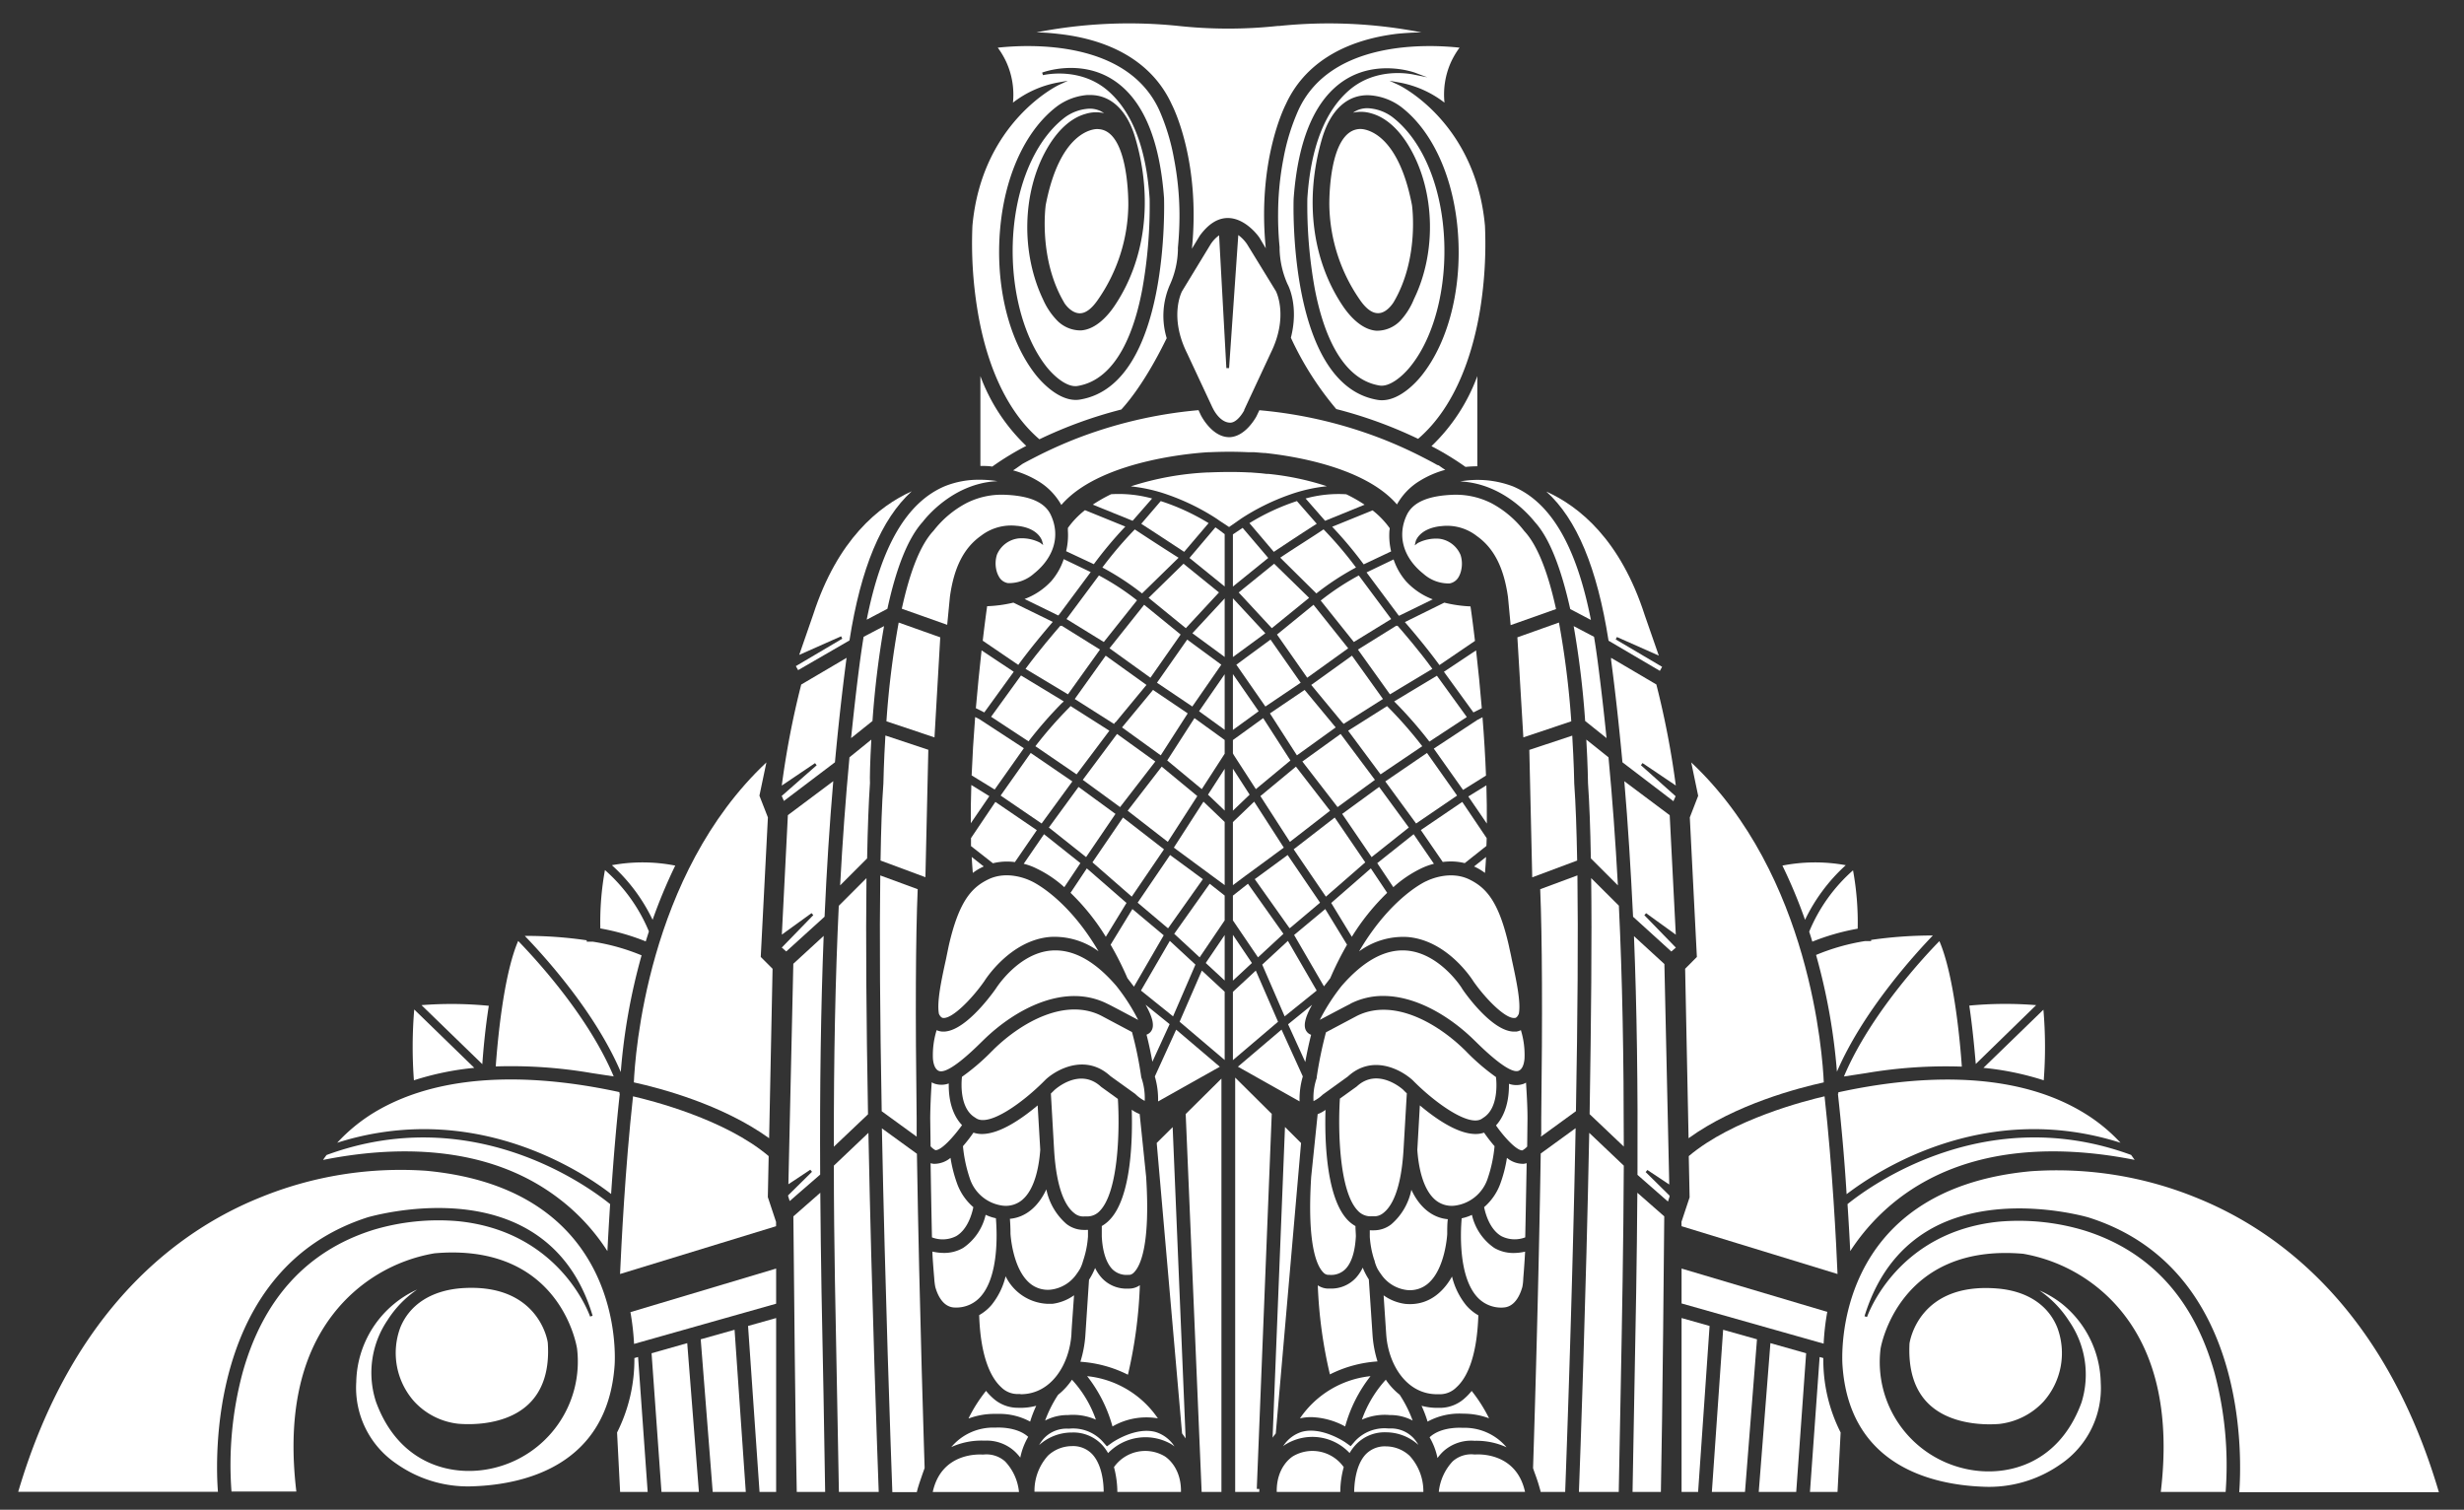 <svg id="Capa_1" data-name="Capa 1" xmlns="http://www.w3.org/2000/svg" viewBox="0 0 379.98 232.81"><rect x="0" y="0" width="379.98" height="232.81" fill="#333333" stroke="none"/><defs><style>.cls-1{fill:#fff;}</style></defs><polygon class="cls-1" points="212.03 120.26 206.74 113.18 200.84 117.43 206.27 124.46 212.03 120.26"/><path class="cls-1" d="M205.14,150.85a49.86,49.86,0,0,1,2.59-5.17l-3.36-5.5-4.8,4,4.6,7.92C204.49,151.71,204.8,151.29,205.14,150.85Z"/><polygon class="cls-1" points="196.93 97.85 201.59 104.51 207.91 99.97 202.56 93.26 196.93 97.85"/><polygon class="cls-1" points="195.84 110.01 200 116.48 205.98 112.17 201.19 106.39 195.84 110.01"/><path class="cls-1" d="M201.34,76.87l2.91,3.33.1.11h0l6.09-2.48a23.21,23.21,0,0,0-2.83-1.61A19.06,19.06,0,0,0,201.34,76.87Z"/><path class="cls-1" d="M214.31,81.55s0-.07,0-.1a13.39,13.39,0,0,0-2.64-2.75l-6.23,2.53a62,62,0,0,1,4.86,5.8l4.23-2a10.44,10.44,0,0,1-.26-3.21C214.29,81.74,214.3,81.65,214.31,81.55Z"/><path class="cls-1" d="M232.7,145.89c-1.55-6.85-3.49-9-6.12-10.28-3-1.45-6.21.07-6.57.25-.07,0-5.49,2.43-10.42,10.85a11.46,11.46,0,0,1,7.44-2.22c6.29.5,10.15,6.78,10.19,6.84,1.94,2.77,4.84,5.65,6.24,5.65h.11c.1,0,.36,0,.65-.64.35-1.75-.38-5.17-1.1-8.47C233,147.2,232.83,146.54,232.7,145.89Z"/><path class="cls-1" d="M166.56,195.65a5.89,5.89,0,0,0,.44-1.13l.12-.38a14.54,14.54,0,0,0,.66-3.48c0-.34,0-.67,0-1h-.26a2.3,2.3,0,0,1-.45,0,4.34,4.34,0,0,1-2.61-.92,9.57,9.57,0,0,1-3.1-5.33c-1.27,2.72-3.24,4.32-5.62,4.54q.09,1.13.09,2.28c0,.05.28,5.25,2.87,7.56a4.29,4.29,0,0,0,3.44,1.07,5.65,5.65,0,0,0,3.92-2.45A8.21,8.21,0,0,0,166.56,195.65Z"/><path class="cls-1" d="M169.81,167.6c-3.29-3.07-7.07.37-7.22.51l-.53.52.49,8.57c.37,6.45,1.89,8.92,3.1,9.86h0a2.12,2.12,0,0,0,1.58.52l.09,0h.31a2.62,2.62,0,0,0,2-.88c2.87-3,3.06-12.52,2.76-17.24Z"/><path class="cls-1" d="M217,79.3c-1.59,3.23-.65,6.67,2.53,9.2a5.83,5.83,0,0,0,4,1.47,2,2,0,0,0,1.36-.91,3.6,3.6,0,0,0,.45-1.16,4.46,4.46,0,0,0-.1-2.31A4.13,4.13,0,0,0,222,83.08a6.15,6.15,0,0,0-3.36.66l-.47.36.14-.58c0-.08.55-2,3.83-2.38h.07a7.46,7.46,0,0,1,5.55,1.53c2.63,1.87,4.15,4.86,4.79,9.39l.41,4.34,7-2.48c-1.28-5.85-2.92-9.89-4.87-12h0l-.06-.07A15.65,15.65,0,0,0,230,77.6a12.14,12.14,0,0,0-5.41-1.31h-.31C220.33,76.41,218,77.39,217,79.3Z"/><path class="cls-1" d="M221.61,215h.51a3.58,3.58,0,0,0,2.48-1.07c1.42-1.27,3.15-4.24,3.38-11.1a7.06,7.06,0,0,1-1.89-1.56,11.22,11.22,0,0,1-2.17-4.42c-1.06,1.89-3.29,4.59-7.2,4.22a7.36,7.36,0,0,1-3.35-1.32l.4,6C214.08,210.38,216.87,215,221.61,215Z"/><path class="cls-1" d="M233.85,159.08l-.36,0c-3.24,0-7.25-5.47-8-6.6,0-.07-3.44-5.5-8.59-5.9-3.28-.25-6.63,1.57-10,5.45a30.7,30.7,0,0,0-3.37,5.24c2.81-1.48,4.06-2.15,4.62-2.42l.15-.1a11.07,11.07,0,0,1,5-1.17c5.08,0,10.25,3.13,13.94,6.72l.36.35c1.27,1.25,5.14,5,6.57,4.48.52-.2.84-.85.93-1.88a13,13,0,0,0-.56-4.39A3,3,0,0,1,233.85,159.08Z"/><path class="cls-1" d="M202.19,159.57a1.4,1.4,0,0,1-.71-.54c-.54-.76-.26-2.1.86-4.08l-3.7,3,2.65,5.82C201.49,162.64,201.79,161.16,202.19,159.57Z"/><path class="cls-1" d="M229.26,129.44v-.2l-3.76-5.58L219.11,128l3.38,4.92a10.6,10.6,0,0,1,1.24-.08,9,9,0,0,1,2.15.26l3.34-2.65C229.24,130.13,229.25,129.79,229.26,129.44Z"/><path class="cls-1" d="M215.34,96.54l0-.06-5.93,3.69,4.94,6.9,6.54-3.93c-2-2.76-4.5-5.66-5.38-6.66Z"/><path class="cls-1" d="M219.13,133.93a10.31,10.31,0,0,1,2-.73L218,128.64l-5.61,4.46,2.48,3.71A18.18,18.18,0,0,1,219.13,133.93Z"/><polygon class="cls-1" points="224.7 122.68 220.06 116.11 213.63 120.5 218.38 126.99 224.7 122.68"/><path class="cls-1" d="M214.91,86.27l-4.17,2,4.88,6.55,0,0,.13.14,5.2-2.54a10.76,10.76,0,0,1-4.12-2.78A10,10,0,0,1,214.91,86.27Z"/><path class="cls-1" d="M219.33,115.07a64.48,64.48,0,0,0-5.1-5.85l-.33-.33-6,3.79,5,6.73Z"/><path class="cls-1" d="M215,108.16l.34.35a65.75,65.75,0,0,1,5.09,5.85l5.77-3.79-4.61-6.37Z"/><path class="cls-1" d="M222.67,103.59l4.55,6.27,1.29-.65c-.25-3-.54-6-.88-8.92Z"/><path class="cls-1" d="M229,134.61c.07-.76.12-1.57.17-2.46l-1.85,1.46.18.09A8.57,8.57,0,0,1,229,134.61Z"/><path class="cls-1" d="M205.29,139.24l3.18,5.22a34.86,34.86,0,0,1,5.45-6.78l-2.52-3.77Z"/><path class="cls-1" d="M222.73,92.93l-6.08,3c1.09,1.26,3.42,4,5.33,6.63l5.48-3.73c-.31-2.62-.57-4.5-.69-5.32A20.21,20.21,0,0,1,222.73,92.93Z"/><polygon class="cls-1" points="207 111.39 207.2 111.63 213.27 107.79 208.49 101.11 202.21 105.62 206.99 111.4 207 111.39"/><path class="cls-1" d="M144.8,156.36c.28.57.54.6.64.62h.11c1.4,0,4.29-2.89,6.24-5.67,0,0,3.89-6.33,10.18-6.83a11.46,11.46,0,0,1,7.44,2.22c-4.93-8.42-10.34-10.82-10.4-10.84-.38-.19-3.58-1.71-6.59-.26-2.63,1.27-4.56,3.44-6.12,10.28-.13.64-.27,1.3-.41,2C145.17,151.15,144.44,154.56,144.8,156.36Z"/><polygon class="cls-1" points="206.98 125.51 211.52 132.17 217.26 127.61 212.68 121.35 206.98 125.51"/><polygon class="cls-1" points="166.32 121.35 161.75 127.61 167.49 132.17 172.02 125.51 166.32 121.35"/><path class="cls-1" d="M152.57,122.77l-2.78-1.72c-.07,2-.09,4-.08,5.9Z"/><path class="cls-1" d="M151.37,100.29c-.33,3-.63,6-.88,8.92l1.3.65,4.54-6.27Z"/><path class="cls-1" d="M151.05,110.91l-.67-.34c-.25,3.17-.43,6.21-.54,9l3.55,2.18,4.5-6.37Z"/><path class="cls-1" d="M162.14,89.59A10.69,10.69,0,0,1,158,92.37l5.2,2.54.13-.14,0,0,4.87-6.55-4.16-2A9.89,9.89,0,0,1,162.14,89.59Z"/><path class="cls-1" d="M167.6,133.91l-2.51,3.77a34.46,34.46,0,0,1,5.44,6.78l3.19-5.22Z"/><path class="cls-1" d="M174.63,140.18l-3.36,5.5a48.9,48.9,0,0,1,2.6,5.17l1,1.3,4.59-7.92Z"/><polygon class="cls-1" points="170.51 101.11 165.74 107.79 171.8 111.64 171.98 111.37 172.02 111.4 176.8 105.62 170.51 101.11"/><polygon class="cls-1" points="168.47 132.98 174.53 138.27 179.5 130.97 173.18 126.07 168.47 132.98"/><path class="cls-1" d="M168.68,87a62,62,0,0,1,4.86-5.8l-6.22-2.53a13.09,13.09,0,0,0-2.64,2.75s0,.07,0,.1l0,.29a10.54,10.54,0,0,1-.27,3.19Z"/><path class="cls-1" d="M169.47,88.74l-5,6.72L170.22,99l5.12-6.43A38.87,38.87,0,0,0,169.47,88.74Z"/><path class="cls-1" d="M176,166.15a57.28,57.28,0,0,0-1.43-7l-4.78-2.54c-5.45-2.72-12.12.9-16.53,5.19l-.35.35a33.44,33.44,0,0,1-4.56,3.9c-.08.66-.45,4.81,2,6.27l.12.08c2,1.47,7.32-2.43,10.58-5.72h0l.15-.15h0l.11-.11h0c1.9-1.7,6.24-3.87,9.94-.47l3.83,2.75a5.71,5.71,0,0,0,1.45,1.06,9.66,9.66,0,0,0-.5-3.54Z"/><path class="cls-1" d="M176.75,181.48l-1-9.69a5.24,5.24,0,0,1-1.22-.66c.13,4.26,0,13.5-3.43,17a5.25,5.25,0,0,1-1.19.93c0,.55,0,1.09,0,1.59.07,1.57.41,3.73,1.56,5a3.1,3.1,0,0,0,2.52.94h.14l.1,0a1.17,1.17,0,0,0,.62-.35C175.84,195.28,177.42,192.09,176.75,181.48Z"/><path class="cls-1" d="M151.52,133.7l.18-.09-1.85-1.46c.05.89.11,1.7.17,2.46A8.34,8.34,0,0,1,151.52,133.7Z"/><path class="cls-1" d="M165.1,108.88l-.3.32a63.35,63.35,0,0,0-5.13,5.87l6.35,4.34,5.06-6.73Z"/><path class="cls-1" d="M157.39,215c4.74,0,7.53-4.6,7.84-9.26v-.05c0-.44.31-4.57.4-5.95a7.29,7.29,0,0,1-3.36,1.32q-.35,0-.69,0a7.55,7.55,0,0,1-6.5-4.25,11.22,11.22,0,0,1-2.17,4.42A7,7,0,0,1,151,202.8c.22,6.86,2,9.83,3.38,11.1a3.59,3.59,0,0,0,2.48,1.07l0,.21h0l0-.21h.5Z"/><path class="cls-1" d="M149.57,181.76h0a6.15,6.15,0,0,0,5.08,4.16,3.91,3.91,0,0,0,3-.9c2.07-1.75,2.62-5.59,2.77-7.72l-.4-6.84c-2.46,2.07-5.84,4.41-8.6,4.41a4.07,4.07,0,0,1-1.3-.21,24,24,0,0,1-1.62,2.09A22,22,0,0,0,149.57,181.76Z"/><path class="cls-1" d="M163.71,96.48l-.05.06-.13-.06c-.87,1-3.36,3.9-5.38,6.66l6.54,3.93,4.94-6.9Z"/><polygon class="cls-1" points="154.31 122.68 160.63 126.99 165.37 120.5 158.95 116.11 154.31 122.68"/><path class="cls-1" d="M156.28,92.93a20.41,20.41,0,0,1-4.05.55c-.12.84-.38,2.75-.68,5.32l5.48,3.73c1.91-2.62,4.24-5.37,5.32-6.63Z"/><path class="cls-1" d="M164.05,108.16l-6.6-4-4.61,6.37,5.77,3.79a64.15,64.15,0,0,1,5.1-5.85Z"/><polygon class="cls-1" points="166.98 120.26 172.73 124.46 178.16 117.43 172.26 113.18 166.98 120.26"/><path class="cls-1" d="M153.12,133.12a9.11,9.11,0,0,1,3.39-.18l3.38-4.92-6.39-4.36-3.76,5.58c0,.41,0,.82,0,1.23Z"/><path class="cls-1" d="M157.87,133.2a9.49,9.49,0,0,1,2,.74,17.81,17.81,0,0,1,4.26,2.87l2.48-3.71L161,128.64Z"/><path class="cls-1" d="M128.76,117.55c.52-5.64,1.1-10.81,1.75-15.79l.05-.32-7,4.12a133.78,133.78,0,0,0-3,15.58l5.13-3.46.25.33-5.39,4.73.34.77Z"/><path class="cls-1" d="M126.5,183.93l-4.15,3.64v.2c.09,9.42.3,32.3.52,42.3h4.38L127,215.16C126.76,204.12,126.58,194.13,126.5,183.93Z"/><path class="cls-1" d="M181.74,4h0a74.22,74.22,0,0,0-21.94,1c1.26,0,2.49.12,3.69.26,8.49,1,14.45,4.77,17.23,10.88.22.43,4.43,8.79,3.09,22.21l1.21-2,0,0c1.32-1.81,2.77-2.73,4.32-2.73h0c2.7,0,4.7,2.77,4.78,2.89l.08.1,0,0,1,1.68c-1.34-13.48,2.91-21.85,3.09-22.21,2.79-6.1,8.75-9.87,17.24-10.88C216.74,5.09,218,5,219.23,5A74.5,74.5,0,0,0,197.3,4l-.23,0h0A71.81,71.81,0,0,1,181.74,4Z"/><path class="cls-1" d="M126.48,181.13c-.07-13.77.11-25.82.54-36.81l-4.68,4.3-.76,34,3.38-2.24.26.32-3.68,3.63v.13l.24.75Z"/><path class="cls-1" d="M127.16,141.36c.32-7.23.77-14.25,1.34-20.9l-7,5.24-.93,18.42,4.58-3.31.27.31-4.86,5,.69.6Z"/><path class="cls-1" d="M238.46,75.8c4.7,4.24,7.84,11.77,9.6,23l7.91,4.65.35-.62-7.16-4.23.19-.37,6.46,2.87-2.17-6.23C249.9,83.24,243.55,78.09,238.46,75.8Z"/><path class="cls-1" d="M131,98.76c1.75-11.19,4.9-18.72,9.6-23-5.09,2.29-11.44,7.44-15.19,19l-2.16,6.23,6.46-2.87.18.37-7.16,4.23.35.62Z"/><polygon class="cls-1" points="193.66 149.67 190.13 152.95 190.13 163.48 197.09 157.56 193.66 149.67"/><path class="cls-1" d="M187.43,81.32l-4,4.72,5.43,4.4V82.37C188.41,82,187.88,81.64,187.43,81.32Z"/><path class="cls-1" d="M237.64,175v.27l5.39-3.92c.27-14.79.35-27,.23-36.36l-5.74,2.13c.31,7.5.36,19.4.16,35.37,0,.77,0,1.54,0,2.3V175Z"/><path class="cls-1" d="M248.45,101.44l0,.32c.66,5,1.23,10.15,1.75,15.79l7.86,6,.34-.77L253.05,118l.25-.33,5.13,3.46a133.35,133.35,0,0,0-3-15.58Z"/><path class="cls-1" d="M197.63,158.77l-6.73,5.72,9.51,5.35a12.42,12.42,0,0,1,.5-3.85Z"/><path class="cls-1" d="M142.59,226.38v0c0-.2-.8-24.06-1.19-48.46L136,174c.49,24.78,1.35,48.94,1.61,56.1h3.77c.16-.74.6-2,.93-2.94C142.43,226.85,142.53,226.59,142.59,226.38Z"/><path class="cls-1" d="M229.16,119.6c-.11-2.88-.29-5.92-.54-9l-.83.44-6.68,4.4,4.51,6.37Z"/><path class="cls-1" d="M237.6,177.88c-.37,23.77-1.15,47.45-1.18,48.45v.07c.06.2.15.46.25.74a27.54,27.54,0,0,1,.93,2.93h3.77c.27-7.18,1.13-31.4,1.61-56.1Z"/><path class="cls-1" d="M257.46,184.37l-3.68-3.63.27-.32,3.37,2.24-.75-34-4.69-4.3c.44,11,.61,23,.54,36.81l4.7,4.12.24-.75Z"/><path class="cls-1" d="M199.45,224.53c-.13.07-2.63,1.56-2.56,5.54h9.8a14.76,14.76,0,0,1,.53-3.83A5.91,5.91,0,0,0,199.45,224.53Z"/><polygon class="cls-1" points="185.94 148.5 188.86 151.2 188.86 144.19 185.94 148.5"/><path class="cls-1" d="M252.5,183.93c-.07,10.2-.25,20.19-.47,31.23l-.27,14.91h4.37c.25-11.64.51-40.61.52-42.5Z"/><path class="cls-1" d="M250.41,179.75l-5.33-5.06c-.5,25.47-1.39,50.12-1.59,55.38h6.14l.29-15.11C250.14,203.46,250.36,191.57,250.41,179.75Z"/><path class="cls-1" d="M179.55,224.53a5.9,5.9,0,0,0-7.76,1.71,15.34,15.34,0,0,1,.52,3.83h9.81C182.19,226.12,179.7,224.61,179.55,224.53Z"/><polygon class="cls-1" points="188.73 152.81 185.34 149.67 181.91 157.56 188.86 163.46 188.86 152.93 188.73 152.81"/><polygon class="cls-1" points="196.12 171.77 190.48 166.17 190.48 230.07 194.19 230.07 194.21 229.61 193.81 229.6 193.82 229.39 196.12 171.77"/><polygon class="cls-1" points="188.86 92.28 183.88 97.65 188.86 101.31 188.86 92.28"/><polygon class="cls-1" points="188.86 126.75 185.59 123.62 181.02 130.71 188.86 136.49 188.86 126.75"/><polygon class="cls-1" points="180 117.27 185.33 121.69 188.86 116.23 188.86 114.11 184.2 110.74 180 117.27"/><polygon class="cls-1" points="205.11 125.02 199.85 118.22 194.37 122.76 198.92 129.82 205.11 125.02"/><path class="cls-1" d="M230.7,166.09a33.28,33.28,0,0,1-4.55-3.9l-.35-.35c-4.42-4.29-11.08-7.91-16.55-5.18l-4.77,2.53a63.26,63.26,0,0,0-1.43,6.94l0,.12a9.32,9.32,0,0,0-.49,3.55,5.64,5.64,0,0,0,1.42-1l3.87-2.79c3.68-3.38,8-1.21,9.92.49h0l.1.09,0,0,.15.15h0c3.26,3.29,8.62,7.19,10.57,5.73l.13-.09C231.16,170.9,230.78,166.75,230.7,166.09Z"/><path class="cls-1" d="M212,194.53a5.87,5.87,0,0,0,.43,1.13,8.09,8.09,0,0,0,.53.81,5.61,5.61,0,0,0,3.92,2.45,4.28,4.28,0,0,0,3.43-1.07c2.59-2.31,2.87-7.51,2.87-7.56,0-.8,0-1.55.09-2.28-2.38-.22-4.35-1.82-5.62-4.54a9.46,9.46,0,0,1-3.1,5.33,4.34,4.34,0,0,1-2.6.92,2.55,2.55,0,0,1-.49,0h-.22c0,.31,0,.64,0,1a14.58,14.58,0,0,0,.65,3.46C211.92,194.27,212,194.4,212,194.53Z"/><path class="cls-1" d="M204.78,196.59l.11,0H205a3.09,3.09,0,0,0,2.53-.94c1.15-1.23,1.48-3.39,1.56-5,0-.48-.06-1-.06-1.58a5.2,5.2,0,0,1-1.19-.92c-3.41-3.53-3.56-12.77-3.43-17a5.17,5.17,0,0,1-1.21.66l-1,9.69c-.66,10.61.91,13.8,1.91,14.76A1.1,1.1,0,0,0,204.78,196.59Z"/><path class="cls-1" d="M209.38,186.68a2.66,2.66,0,0,0,2.13.88h.13l.14,0a2.2,2.2,0,0,0,1.57-.53c1.21-.94,2.73-3.41,3.1-9.86l.5-8.57c-.25-.23-.43-.41-.53-.52s-3.94-3.57-7.2-.53l-2.59,1.86C206.32,174.16,206.51,183.71,209.38,186.68Z"/><path class="cls-1" d="M192.68,80.67l3.76,4.43c1.75-1.16,4.51-3,6.62-4.33L200,77.27A34.09,34.09,0,0,0,192.68,80.67Z"/><path class="cls-1" d="M135.75,135c-.13,9.28-.05,21.51.22,36.36l5.39,3.92V175h0v-.21c0-.76,0-1.53,0-2.3-.21-16-.16-27.87.16-35.37Z"/><path class="cls-1" d="M229.29,127c0-1.88,0-3.86-.07-5.9l-2.79,1.72Z"/><path class="cls-1" d="M214.54,95.46l-5-6.72a39.9,39.9,0,0,0-5.87,3.87L208.78,99Z"/><polygon class="cls-1" points="210.54 132.98 205.83 126.07 199.5 130.97 204.47 138.27 210.54 132.98"/><path class="cls-1" d="M203,91.51a41.61,41.61,0,0,1,6.11-4,59.39,59.39,0,0,0-5-5.88l0,0,0,0c-1.45,1-4.67,3-6.68,4.37Z"/><path class="cls-1" d="M230.48,176.75a24,24,0,0,1-1.62-2.09,4,4,0,0,1-1.3.21c-2.76,0-6.14-2.34-8.6-4.41l-.39,6.86c.14,2.11.69,5.94,2.76,7.7a3.91,3.91,0,0,0,3,.9,6.15,6.15,0,0,0,5.08-4.16A21.46,21.46,0,0,0,230.48,176.75Z"/><path class="cls-1" d="M204.82,198.71a2.92,2.92,0,0,1-1.6-.51,70.74,70.74,0,0,0,1.87,13.74,19.13,19.13,0,0,1,7.34-2,17.58,17.58,0,0,1-.77-4.12l-.57-8.52a10.77,10.77,0,0,1-.94-1.82,6.52,6.52,0,0,1-1.05,1.57A5.18,5.18,0,0,1,205,198.7Z"/><polygon class="cls-1" points="197.98 130.71 193.41 123.62 190.13 126.77 190.13 136.5 192.01 135.09 192.01 135.09 197.98 130.71"/><path class="cls-1" d="M243.22,132.7c-.09-4.82-.23-8.81-.45-11.85v0c0-.33-.06-3.28-.31-7.41l-6.62,2.2.45,19.65Z"/><path class="cls-1" d="M226,72c.6-.06,1.22-.09,1.82-.1V58a28.53,28.53,0,0,1-7.07,10.8A44.63,44.63,0,0,1,226,72Z"/><path class="cls-1" d="M245.33,132.37l4.17,4.16c-.37-6.8-.85-13.44-1.45-19.75l-3.42-2.73c.23,4,.26,6.69.26,6.72C245.1,123.73,245.25,127.64,245.33,132.37Z"/><polygon class="cls-1" points="177.81 106.39 173.03 112.17 179 116.48 183.16 110.01 177.81 106.39"/><polygon class="cls-1" points="195.13 97.65 190.13 92.26 190.13 101.32 195.13 97.65"/><polygon class="cls-1" points="200.58 105.28 195.93 98.63 190.66 102.5 195.14 108.95 200.58 105.28"/><path class="cls-1" d="M179,77.27,176,80.77l.27.18c1.55,1,4.49,2.93,6.34,4.15l3.77-4.43A34.09,34.09,0,0,0,179,77.27Z"/><path class="cls-1" d="M131.25,113.82l3.3-2.64a140.62,140.62,0,0,1,1.78-14.63l-3.15,1.65c-.19,1.17-.38,2.43-.57,3.84C132.12,105.76,131.68,109.63,131.25,113.82Z"/><polygon class="cls-1" points="180.4 145.09 175.95 152.75 180.9 156.73 184.35 148.75 180.4 145.09"/><path class="cls-1" d="M175.78,198.19a2.87,2.87,0,0,1-1.6.52H174a5.18,5.18,0,0,1-4.06-1.61,6.26,6.26,0,0,1-1.06-1.57,10.77,10.77,0,0,1-.94,1.82l-.56,8.52a17.58,17.58,0,0,1-.77,4.12,19.13,19.13,0,0,1,7.33,2A70.94,70.94,0,0,0,175.78,198.19Z"/><path class="cls-1" d="M305.87,164.67a44.13,44.13,0,0,1,9.3,1.92,67.22,67.22,0,0,0-.05-10.89Z"/><path class="cls-1" d="M327.55,202.71c5.14,6.63,7.05,15.83,5.67,27.36h10a55.21,55.21,0,0,0-1.7-18.32c-3.17-11.41-9.93-18.82-20.08-22a35,35,0,0,0-13.19-1.36c-15.59,1.59-20.14,14.17-20.33,14.7l-.39-.12c2-6.48,5.68-11.14,11-13.87,10.33-5.24,23.43-1.4,23.55-1.36,25,7.9,23.58,37.94,23.24,42.37h30.79c-8.37-28.39-24.86-40.33-37.24-45.35a57,57,0,0,0-25.67-4.15c-30.75,2.84-29.15,28.87-29.06,30,1.09,15.54,14,18.36,21.66,18.65a19.18,19.18,0,0,0,12-3.49,14.16,14.16,0,0,0,6.16-12.56,16,16,0,0,0-5.91-12.1,15.48,15.48,0,0,0-3.54-2.11,16.34,16.34,0,0,1,4.57,4.72A14.48,14.48,0,0,1,321,216.26c-3.57,9.79-11.91,11.63-18,10.22a16.86,16.86,0,0,1-13-18.44c0-.17,2.71-16.37,22-14.7A25.14,25.14,0,0,1,327.55,202.71Z"/><path class="cls-1" d="M307.93,198.69c-11.91-.93-13.39,8-13.46,8.48-.21,4.14.81,7.31,3.06,9.42,3.93,3.68,10.43,3,10.7,3a11,11,0,0,0,6.91-3.46,11.26,11.26,0,0,0,2.13-11.39C315.85,201.19,312.53,199.05,307.93,198.69Z"/><path class="cls-1" d="M303.69,155.07c.54,3.66.83,7.06,1,9L314,155A59.11,59.11,0,0,0,303.69,155.07Z"/><path class="cls-1" d="M175,81.64l0,0,0,0a60.32,60.32,0,0,0-5,5.87,41.58,41.58,0,0,1,6.12,4l5.63-5.5C179.56,84.63,176.3,82.51,175,81.64Z"/><polygon class="cls-1" points="184.91 109.68 188.86 112.54 188.86 103.97 184.91 109.68"/><path class="cls-1" d="M274.87,133.48a78.56,78.56,0,0,1,3.49,8.36,27.29,27.29,0,0,1,6.28-8.42A26.08,26.08,0,0,0,274.87,133.48Z"/><path class="cls-1" d="M279,143.67c.17.52.33,1,.48,1.54a35.37,35.37,0,0,1,7-2,44.62,44.62,0,0,0-.72-9A25.71,25.71,0,0,0,279,143.67Z"/><path class="cls-1" d="M280.06,147.26a93.8,93.8,0,0,1,3.22,18c4-9.29,11.9-18,14.79-21H298a66.3,66.3,0,0,0-9.45.68v.18l-.94,0A33,33,0,0,0,280.06,147.26Z"/><path class="cls-1" d="M281.25,166.91c-.17-4-2-32-20.44-49.34l1.07,5.15-1.29,3.33,1.09,21.52-1.81,1.82.53,26.13C267.66,170.29,277.25,167.79,281.25,166.91Z"/><polygon class="cls-1" points="259.32 203.25 259.32 230.07 261.87 230.07 263.64 204.47 259.32 203.25"/><polygon class="cls-1" points="182.85 171.79 185.31 230.07 188.36 230.07 188.36 166.33 182.85 171.79"/><path class="cls-1" d="M284.36,166l3.42-.52v0a73.19,73.19,0,0,1,14.76-1c-.24-3.5-1.15-14-3.46-19.35C296.9,147.34,288.35,156.48,284.36,166Z"/><polygon class="cls-1" points="190.13 112.56 194.1 109.68 190.13 103.95 190.13 112.56"/><path class="cls-1" d="M200.64,176.26l-2.48-2.47-1.91,47.91a6.89,6.89,0,0,1,.49-.65Z"/><polygon class="cls-1" points="190.13 151.22 193.06 148.5 190.13 144.16 190.13 151.22"/><polygon class="cls-1" points="190.13 125.01 192.71 122.54 190.13 118.54 190.13 125.01"/><path class="cls-1" d="M198.89,76.28a24.62,24.62,0,0,1,5.73-1.3,42.47,42.47,0,0,0-9-1.9v0l-.29,0-.85-.1-1.69-.13h-.24c-1.32-.07-3.38-.11-6.07,0l-.19,0A45.07,45.07,0,0,0,174.39,75a24.62,24.62,0,0,1,5.73,1.3A34.82,34.82,0,0,1,187.64,80l.38.27,1.52,1L191.36,80A34.65,34.65,0,0,1,198.89,76.28Z"/><polygon class="cls-1" points="188.86 141.93 188.86 138.1 186.55 136.28 181.08 144 185 147.63 188.86 141.93"/><path class="cls-1" d="M232.39,178.55a20.8,20.8,0,0,1-1,3.92,8.71,8.71,0,0,1-2.52,3.68c.18.91.83,3.4,2.64,4.46a4.54,4.54,0,0,0,3.7.2c.08-3.73.15-7.58.22-11.44a2.3,2.3,0,0,1-.51.1A3.88,3.88,0,0,1,232.39,178.55Z"/><path class="cls-1" d="M257.74,146.73l.7-.6-4.86-5,.27-.31,4.58,3.31-.94-18.42-7-5.24c.57,6.65,1,13.68,1.35,20.9Z"/><path class="cls-1" d="M245.38,135.41c.12,9.3,0,21.54-.24,36.4l5.27,5c0-13.81-.22-26-.76-37.15Z"/><path class="cls-1" d="M208.12,224.08a7.11,7.11,0,0,1,.88-1.21,6.08,6.08,0,0,1,4.67-2h0a7.47,7.47,0,0,1,5.06,1.94,5.54,5.54,0,0,0-.78-1.08,4.79,4.79,0,0,0-3.7-1.45h-.13a6.2,6.2,0,0,0-5.2,2l-.63.73-.78-.56s-3.61-2.5-6.72-1.66a5.26,5.26,0,0,0-2.92,2.23,3.18,3.18,0,0,1,.56-.38,7.88,7.88,0,0,1,9.68,1.41Z"/><path class="cls-1" d="M217.39,224.5a5.4,5.4,0,0,0-3.65-1.46h0a4.08,4.08,0,0,0-3.16,1.26c-1.5,1.63-1.73,4.44-1.75,5.77h10.67A8.09,8.09,0,0,0,217.39,224.5Z"/><path class="cls-1" d="M222.6,223.79a6.41,6.41,0,0,1,4.82-1.61,11.17,11.17,0,0,1,4.91,1,8.46,8.46,0,0,0-6.78-3c-.06,0-3.27-.25-5.09,1.46a10.3,10.3,0,0,1,1.22,3.2A7,7,0,0,1,222.6,223.79Z"/><polygon class="cls-1" points="273.02 207.12 271.22 230.07 277 230.07 278.53 208.68 273.02 207.12"/><path class="cls-1" d="M80.93,144.32c2.89,3,10.83,11.67,14.8,21a93.56,93.56,0,0,1,3.21-18,32.6,32.6,0,0,0-7.55-2.11l-.91,0V145A64,64,0,0,0,80.93,144.32Z"/><path class="cls-1" d="M259.32,189.09l24.05,7.37c-.19-4.63-.77-16.28-2-27.4-2.78.64-14.19,3.51-20.94,9.22l.13,6.36-1.26,3.79Z"/><path class="cls-1" d="M93.29,134.17a44.6,44.6,0,0,0-.71,9,35.06,35.06,0,0,1,7,2c.16-.51.32-1,.49-1.54A25.71,25.71,0,0,0,93.29,134.17Z"/><path class="cls-1" d="M94.36,133.42a27.14,27.14,0,0,1,6.28,8.42,80.69,80.69,0,0,1,3.49-8.36A26.09,26.09,0,0,0,94.36,133.42Z"/><path class="cls-1" d="M61.73,204.72a11.24,11.24,0,0,0,2.14,11.39,10.83,10.83,0,0,0,6.89,3.45c.29,0,6.78.71,10.72-3,2.24-2.11,3.27-5.28,3-9.43,0-.37-1.46-9.4-13.46-8.47C66.48,199.05,63.16,201.19,61.73,204.72Z"/><path class="cls-1" d="M61.11,225.7a19.11,19.11,0,0,0,12,3.49c7.62-.29,20.57-3.11,21.67-18.65.08-1.1,1.68-27.13-29.06-30h0a57.18,57.18,0,0,0-25.67,4.15c-12.38,5-28.87,17-37.24,45.35h30.8c-.35-4.43-1.74-34.47,23.24-42.37.12,0,13.22-3.89,23.54,1.36,5.35,2.72,9.07,7.39,11,13.87l-.39.12c-.19-.53-4.74-13.11-20.32-14.7a34.86,34.86,0,0,0-13.19,1.36c-10.16,3.22-16.91,10.63-20.08,22a55,55,0,0,0-1.71,18.32h10c-1.38-11.53.53-20.73,5.68-27.36a25.12,25.12,0,0,1,15.61-9.37c1-.09,1.88-.13,2.76-.13,17,0,19.22,14.67,19.24,14.83a16.86,16.86,0,0,1-13,18.44c-6.07,1.41-14.41-.43-18-10.22a14.45,14.45,0,0,1,1.77-12.61,16.22,16.22,0,0,1,4.57-4.72A15.27,15.27,0,0,0,60.86,201a16,16,0,0,0-5.92,12.1A14.14,14.14,0,0,0,61.11,225.7Z"/><path class="cls-1" d="M91.22,165.47v0l3.42.52c-3.91-9.31-12-18.07-14.73-20.89-2.31,5.34-3.21,15.85-3.46,19.35A73.33,73.33,0,0,1,91.22,165.47Z"/><path class="cls-1" d="M97.75,166.91c4,.88,13.59,3.38,20.86,8.61l.53-26.13-1.82-1.82v-.09l1.1-21.43-1.3-3.33v-.06l1.07-5.09C99.76,134.87,97.92,162.94,97.75,166.91Z"/><polygon class="cls-1" points="108.06 206.53 109.91 230.07 115.01 230.07 113.28 205.06 108.06 206.53"/><path class="cls-1" d="M97.62,169.06c-1.22,11.12-1.79,22.77-2,27.4l24.06-7.37v-.66l-1.27-3.83.13-6.32C111.81,172.57,100.4,169.7,97.62,169.06Z"/><path class="cls-1" d="M86.23,184.86a31.67,31.67,0,0,1,7.44,8.07c.09-1.76.23-4.29.42-7.25-3.56-2.88-21.35-15.81-43.73-7.57-.19.25-.37.5-.54.76C60.29,176.77,74.94,176.18,86.23,184.86Z"/><path class="cls-1" d="M52,176.22a44,44,0,0,1,13.37-2.1c14.23,0,25,7,28.87,10,.38-5.67.83-10.88,1.34-15.48h-.06l0-.23c-11-2.4-26.45-3.77-37.9,3.19A26.51,26.51,0,0,0,52,176.22Z"/><path class="cls-1" d="M97.78,207.24l21.91-6.2v-5.42l-22.47,6.72A39.32,39.32,0,0,1,97.78,207.24Z"/><path class="cls-1" d="M178.09,166a12.42,12.42,0,0,1,.5,3.85l9.52-5.35-6.73-5.72Z"/><polygon class="cls-1" points="265.73 205.06 263.99 230.07 269.1 230.07 270.95 206.53 265.73 205.06"/><path class="cls-1" d="M259.32,195.62V201l21.91,6.2a37.52,37.52,0,0,1,.56-4.9Z"/><path class="cls-1" d="M284.91,185.68c.16,2.41.3,4.85.42,7.25a32.58,32.58,0,0,1,7.44-8.07c11.3-8.68,25.94-8.09,36.42-6l-.54-.76C306.26,169.87,288.48,182.8,284.91,185.68Z"/><path class="cls-1" d="M321.39,171.63c-11.45-7-26.89-5.59-37.9-3.19l0,.22h-.06c.51,4.65,1,9.86,1.34,15.49,5.06-3.87,21.54-14.51,42.24-7.93A26.27,26.27,0,0,0,321.39,171.63Z"/><polygon class="cls-1" points="115.36 204.47 117.13 230.07 119.69 230.07 119.69 203.25 115.36 204.47"/><path class="cls-1" d="M63.83,166.59a44.09,44.09,0,0,1,9.31-1.92l-9.26-9A69.59,69.59,0,0,0,63.83,166.59Z"/><polygon class="cls-1" points="100.48 208.68 102.01 230.07 107.78 230.07 105.98 207.12 100.48 208.68"/><path class="cls-1" d="M281.18,209.42l-.57-.16-1.49,20.81h4.25l.48-9.17A24.74,24.74,0,0,1,281.18,209.42Z"/><path class="cls-1" d="M97.83,209.42a25,25,0,0,1-2.67,11.48l.47,9.17h4.25L98.4,209.26Z"/><path class="cls-1" d="M65,155l9.38,9.1c.14-2,.43-5.37,1-9A59.11,59.11,0,0,0,65,155Z"/><polygon class="cls-1" points="186.29 122.54 188.86 125 188.86 118.56 186.29 122.54"/><path class="cls-1" d="M196.76,44.9l-4.45-7.25a5.67,5.67,0,0,0-1.35-1.4l-1.42,20.51h-.42L188,36.29a5,5,0,0,0-1.22,1.25l-.05.07-4.45,7.31c-.07.14-2,3.92.76,9.5h0l3.93,8.41h0l.11.21s1,2.11,2.62,2.14h0c1,0,1.87-1.35,2.17-1.89l0-.08,4.1-8.79C198.72,48.84,196.84,45.06,196.76,44.9Z"/><polygon class="cls-1" points="175.44 139.2 180.07 143.11 180.08 143.09 180.14 143.14 185.5 135.57 180.44 131.85 175.44 139.2"/><path class="cls-1" d="M221.34,71.53c-.72-.4-1.46-.78-2.28-1.2-1.75-.89-3.57-1.71-5.41-2.45a68.83,68.83,0,0,0-19.44-4.62l-.48,1,0,0c-.58,1-2,3-4,3.15-2.74.14-4.45-3.22-4.53-3.36l-.09-.19h0l-.28-.61a68.83,68.83,0,0,0-19.44,4.62c-1.83.74-3.65,1.56-5.4,2.45-.82.42-1.56.8-2.29,1.2l-.47.33c-.42.3-.75.53-1,.68a15.16,15.16,0,0,1,3.92,1.69,10,10,0,0,1,3.52,3.65c6.27-7.28,22.12-8.11,22.8-8.14h.21c1.37-.06,3.4-.11,5.74,0h.22l.71,0,1.64.13.15,0c4.62.5,15.4,2.25,20.29,7.93a9.92,9.92,0,0,1,3.53-3.65,14.87,14.87,0,0,1,3.92-1.69c-.26-.15-.59-.38-1-.68C221.6,71.71,221.43,71.58,221.34,71.53Z"/><path class="cls-1" d="M158.86,219.22a18.48,18.48,0,0,1,.94-2.44,9.44,9.44,0,0,1-2.81.31,5.68,5.68,0,0,1-3.93-1.55,8.52,8.52,0,0,1-1-1.06,23.24,23.24,0,0,0-2.68,4.2l0,.06a11.33,11.33,0,0,1,4-.71s.23,0,.62,0A9.89,9.89,0,0,1,158.86,219.22Z"/><path class="cls-1" d="M231.71,201.63c1.9,0,2.73-2,3.06-3.19a8.46,8.46,0,0,0,.14-1.32c.12-1.41.25-3.41.28-4.11a8,8,0,0,1-1.75.21,5.87,5.87,0,0,1-3-.78,8.44,8.44,0,0,1-3.45-5.1,7,7,0,0,1-1.58.53c-.19,2.19-.48,8.78,2.27,12a5,5,0,0,0,4,1.77Z"/><path class="cls-1" d="M242.31,111.23A135.17,135.17,0,0,0,240.41,96L234,98.28l.92,15.43Z"/><polygon class="cls-1" points="182.51 86.93 177.13 92.19 182.87 96.87 187.98 91.36 182.51 86.93"/><path class="cls-1" d="M225.63,218a11.25,11.25,0,0,1,4,.71l0,0a23.35,23.35,0,0,0-2.68-4.22,8.57,8.57,0,0,1-1,1.06,5.69,5.69,0,0,1-3.94,1.55h-.39a9.25,9.25,0,0,1-2.4-.32,18.39,18.39,0,0,1,.93,2.44A10.23,10.23,0,0,1,225.63,218Z"/><polygon class="cls-1" points="203.05 152.75 198.61 145.09 194.65 148.75 198.11 156.73 203.05 152.75"/><polygon class="cls-1" points="179.15 118.22 173.9 125.02 180.09 129.82 184.64 122.76 179.15 118.22"/><path class="cls-1" d="M217.85,219.06a19.19,19.19,0,0,0-1.95-3.9l-.06-.09a10.13,10.13,0,0,1-2.13-2.31,18.08,18.08,0,0,0-3.69,6.16,8.72,8.72,0,0,1,4.31-.71A7.33,7.33,0,0,1,217.85,219.06Z"/><polygon class="cls-1" points="190.13 114.12 190.13 116.17 190.26 116.42 193.67 121.69 199 117.27 194.8 110.74 190.13 114.12"/><path class="cls-1" d="M171.35,76.21a24,24,0,0,0-2.83,1.61l6.15,2.49.08-.1,2.92-3.34A19.44,19.44,0,0,0,171.35,76.21Z"/><path class="cls-1" d="M143.87,163.27c.09,1,.41,1.68.93,1.88,1.45.55,5.3-3.23,6.57-4.48l.36-.35c4.94-4.8,12.52-8.78,19-5.55l.19.09v0c.57.28,1.79.93,4.6,2.42a30.28,30.28,0,0,0-3.38-5.26c-3.33-3.87-6.68-5.69-10-5.44-5.14.4-8.54,5.83-8.58,5.89-.83,1.18-5.12,7-8.41,6.59a2.76,2.76,0,0,1-.71-.2A13,13,0,0,0,143.87,163.27Z"/><path class="cls-1" d="M144.11,113.71,145,98.28,138.59,96a135.35,135.35,0,0,0-1.89,15.23Z"/><path class="cls-1" d="M144.23,198.44c.33,1.2,1.17,3.19,3.07,3.19h0a5,5,0,0,0,4-1.77c2.75-3.2,2.46-9.8,2.28-12a7,7,0,0,1-1.58-.53,8.42,8.42,0,0,1-3.46,5.1,5.81,5.81,0,0,1-3,.78,8.15,8.15,0,0,1-1.75-.21c0,.7.16,2.69.28,4.11A10.73,10.73,0,0,0,144.23,198.44Z"/><path class="cls-1" d="M169,218.92a17.68,17.68,0,0,0-3.69-6.16,10.32,10.32,0,0,1-2.12,2.31l-.07.09a19.73,19.73,0,0,0-1.95,3.9,7.4,7.4,0,0,1,3.53-.85A8.74,8.74,0,0,1,169,218.92Z"/><path class="cls-1" d="M154.75,76.29A12,12,0,0,0,149,77.6,15.65,15.65,0,0,0,144,81.8l-.06.07c-2,2.15-3.6,6.19-4.87,12l7,2.48.42-4.33c.63-4.54,2.15-7.53,4.79-9.4a7.63,7.63,0,0,1,5.55-1.53h.06c3.29.35,3.81,2.3,3.83,2.38l.15.58-.47-.36a6.16,6.16,0,0,0-3.37-.66,4.13,4.13,0,0,0-3.29,2.51,4.46,4.46,0,0,0-.1,2.31,3.61,3.61,0,0,0,.46,1.16,1.93,1.93,0,0,0,1.35.91,5.8,5.8,0,0,0,4-1.47c3.17-2.53,4.12-6,2.52-9.2C161,77.39,158.67,76.41,154.75,76.29Z"/><path class="cls-1" d="M200.47,218.72a7.9,7.9,0,0,1,1.73-.19,11.56,11.56,0,0,1,5.24,1.44,22,22,0,0,1,3.91-7.76A15.06,15.06,0,0,0,200.47,218.72Z"/><path class="cls-1" d="M235.56,172.47c0-1.79-.11-3.64-.23-5.52a3,3,0,0,1-.36.18,3.35,3.35,0,0,1-2.27,0c.05,3.64-1.2,5.55-2,6.42,1.34,1.91,3.17,3.85,4.06,3.85h0a2.89,2.89,0,0,0,.75-.59Z"/><polygon class="cls-1" points="198.92 143.12 203.57 139.2 198.57 131.85 193.5 135.57 198.86 143.13 198.9 143.09 198.92 143.12"/><polygon class="cls-1" points="191.02 91.36 196.13 96.87 201.88 92.19 196.49 86.93 191.02 91.36"/><path class="cls-1" d="M182.84,221.81l-2-48-2.46,2.44,3.91,44.79C182.46,221.28,182.64,221.52,182.84,221.81Z"/><polygon class="cls-1" points="171.1 99.97 177.41 104.51 182.07 97.85 176.44 93.26 171.1 99.97"/><path class="cls-1" d="M167.65,212.21a22,22,0,0,1,3.91,7.76,10.45,10.45,0,0,1,7-1.25A15.08,15.08,0,0,0,167.65,212.21Z"/><path class="cls-1" d="M180.37,157.93l-3.71-3c1.13,2,1.41,3.32.86,4.08a1.4,1.4,0,0,1-.71.54c.41,1.59.7,3.07.9,4.18Z"/><path class="cls-1" d="M133.66,95.56l3.19-1.68c1.39-6.44,3.22-10.95,5.44-13.4.5-.65,4.76-6,11.54-6.28a17.36,17.36,0,0,0-2.78-.22,14,14,0,0,0-5.36,1C139.84,77.47,135.9,84.21,133.66,95.56Z"/><path class="cls-1" d="M156.21,15.83a16,16,0,0,1,6.91-3.1l1.56-.28-1.43.67c-.12.06-11.83,5.68-13.29,21.69a63.63,63.63,0,0,0,.75,12.83c1,6.3,3.5,14.89,9.58,20.1a68.24,68.24,0,0,1,12.63-4.59c3.65-4,6.53-10.07,7-11a11.91,11.91,0,0,1,.5-8.25,13.88,13.88,0,0,0,1.23-5.37l0-.36a51.3,51.3,0,0,0,.24-5.24,46.19,46.19,0,0,0-.85-8.49A32.78,32.78,0,0,0,178.78,17C173.84,6.2,158.92,6.81,153.87,7.35a12.58,12.58,0,0,1,1.32,2.23A12.13,12.13,0,0,1,156.21,15.83Zm15.39-3.55c4.56,2.91,7.22,9,7.91,18.25,0,.29,1,28.73-12.93,31.08a4,4,0,0,1-.68.06h0c-2.82,0-5.35-2.86-6.06-3.73-4.47-5.55-6.57-14.69-5.48-23.86.92-7.73,4.05-14.17,8.6-17.65a9.1,9.1,0,0,1,4.72-1.78h.44c3.24,0,5.79,2.44,7,6.77,2.72,9.38,1.5,18.81-3.33,25.87-.89,1.3-2.74,3.5-5.08,3.66h-.22A5.06,5.06,0,0,1,163,49.4a11,11,0,0,1-2.14-3.21c-3.43-7.17-3.23-16.46.51-23.11,1.17-2.08,3.17-4.73,6.08-5.53a5.51,5.51,0,0,1,2.81-.1,3.76,3.76,0,0,0-2.48-.68,6.9,6.9,0,0,0-3.57,1.34c-4.1,3.14-6.93,9.05-7.79,16.22-1,8.49,1,17.24,5,22.27,1.22,1.52,3.19,3.18,4.75,2.92,6.14-1,8.85-8.75,10-15a72.93,72.93,0,0,0,1.12-13.84c-.51-7.82-2.68-13.44-6.45-16.7-4.17-3.59-9.43-2.52-10-2.39l-.13-.39C160.85,11.13,166.52,9.05,171.6,12.28Z"/><path class="cls-1" d="M133.62,135.41l-4.27,4.27c-.53,11.18-.78,23.34-.76,37.15l5.27-5C133.59,157,133.51,144.75,133.62,135.41Z"/><path class="cls-1" d="M169.2,19.9c-.58,0-5.74.33-7.94,11.73,0,.07-1.16,8.22,2.83,15,0,.06,1,1.63,2.37,1.68h.06c.88,0,1.8-.67,2.73-2A26.06,26.06,0,0,0,174,31.71c0-.12.19-11.63-4.66-11.8l0-.21h0v.2Z"/><path class="cls-1" d="M200.22,17a32.78,32.78,0,0,0-2.28,7.37,45.34,45.34,0,0,0-.84,8.49,48.57,48.57,0,0,0,.23,5.24l0,.35a14.12,14.12,0,0,0,1.23,5.38c.08.13,1.78,3.31.51,8.25a48.48,48.48,0,0,0,7,11,68.14,68.14,0,0,1,12.62,4.59c6.08-5.21,8.57-13.8,9.59-20.1A64,64,0,0,0,229,34.81c-1.46-16-13.17-21.63-13.28-21.69l-1.44-.67,1.56.28a16.07,16.07,0,0,1,6.92,3.1,12.14,12.14,0,0,1,1-6.25,12.83,12.83,0,0,1,1.32-2.23C220.09,6.81,205.16,6.2,200.22,17Zm17.89-5.48c-.62-.14-5.88-1.2-10.05,2.39-3.77,3.26-5.94,8.88-6.45,16.71a72.42,72.42,0,0,0,1.13,13.83c1.19,6.29,3.9,14,10,15,1.54.26,3.53-1.4,4.75-2.92,4.07-5,6-13.78,5-22.27-.85-7.17-3.69-13.08-7.78-16.22a6.93,6.93,0,0,0-3.58-1.34,3.78,3.78,0,0,0-2.48.68,5.51,5.51,0,0,1,2.81.1c2.91.8,4.92,3.45,6.08,5.53,3.75,6.65,4,15.94.51,23.11A11,11,0,0,1,216,49.4,5,5,0,0,1,212.26,51c-2.34-.17-4.18-2.37-5.08-3.67-4.83-7.07-6.05-16.5-3.33-25.87,1.31-4.53,4-7,7.48-6.76a9.14,9.14,0,0,1,4.73,1.78c4.54,3.48,7.67,9.92,8.6,17.65,1.09,9.17-1,18.31-5.49,23.86-.7.87-3.23,3.73-6.06,3.73h0a4,4,0,0,1-.69-.06c-13.9-2.35-12.95-30.79-12.92-31.08.68-9.2,3.35-15.34,7.9-18.25,5.08-3.23,10.76-1.14,10.81-1.12l1.9.71Z"/><path class="cls-1" d="M129.37,230.07h6.14c-.19-5.26-1.09-29.91-1.59-55.38l-5.33,5.06c0,11.93.28,23.84.5,35.37Z"/><path class="cls-1" d="M247.75,113.82c-.43-4.24-.88-8.1-1.36-11.78-.19-1.41-.37-2.67-.57-3.84l-3.14-1.65a140.12,140.12,0,0,1,1.77,14.63Z"/><path class="cls-1" d="M170.88,224.08a8,8,0,0,1,9.68-1.42h0a5.59,5.59,0,0,1,.56.39,5.31,5.31,0,0,0-2.93-2.23c-3.11-.84-6.68,1.63-6.71,1.66l-.78.56-.64-.73a6.17,6.17,0,0,0-5.18-2h-.14a4.79,4.79,0,0,0-3.71,1.45,5.54,5.54,0,0,0-.78,1.08,7.54,7.54,0,0,1,5-1.94h.11a6.06,6.06,0,0,1,4.68,2A7.11,7.11,0,0,1,170.88,224.08Z"/><path class="cls-1" d="M205,31.71h0a26.31,26.31,0,0,0,4.75,14.58c.93,1.33,1.85,2,2.74,2h.06c1.35,0,2.35-1.67,2.36-1.68,4-6.76,2.85-14.91,2.83-15-2.19-11.39-7.36-11.72-7.94-11.72h-.09C204.77,20.08,205,31.59,205,31.71Z"/><path class="cls-1" d="M147.47,190.61c1.8-1.06,2.45-3.55,2.63-4.46a8.71,8.71,0,0,1-2.52-3.68,21.63,21.63,0,0,1-1-3.92,3.93,3.93,0,0,1-2.56.92,2.19,2.19,0,0,1-.51-.1c.06,3.86.13,7.71.21,11.44A4.57,4.57,0,0,0,147.47,190.61Z"/><path class="cls-1" d="M153.48,220.15h0a8.44,8.44,0,0,0-6.78,3,11.24,11.24,0,0,1,4.91-1h.4a6.4,6.4,0,0,1,4.42,1.62,7.51,7.51,0,0,1,.91,1,10.46,10.46,0,0,1,1.22-3.2C156.72,219.9,153.51,220.15,153.48,220.15Z"/><path class="cls-1" d="M165.28,223h0a5.45,5.45,0,0,0-3.66,1.46,8.09,8.09,0,0,0-2.09,5.57h10.67c0-1.33-.24-4.14-1.75-5.77A4.06,4.06,0,0,0,165.28,223Z"/><polygon class="cls-1" points="190.13 82.4 190.13 90.45 195.58 86.04 191.63 81.4 190.13 82.4"/><polygon class="cls-1" points="178.42 105.28 183.87 108.95 188.34 102.5 183.08 98.63 178.42 105.28"/><path class="cls-1" d="M155,225.36a4.34,4.34,0,0,0-3.34-1.06h-.16c-.26,0-6.3-.48-7.66,5.78h13.3A8,8,0,0,0,155,225.36Z"/><path class="cls-1" d="M143.51,176.77a2.74,2.74,0,0,0,.74.59h.05c.89,0,2.72-2,4.06-3.86-.85-.87-2.11-2.78-2.05-6.42a3.35,3.35,0,0,1-2.27,0,3,3,0,0,1-.36-.18c-.13,1.91-.21,3.77-.23,5.52Z"/><path class="cls-1" d="M135.79,132.7l6.92,2.57.45-19.65-6.62-2.2c-.25,4.13-.3,7.08-.31,7.41C136,123.86,135.87,127.85,135.79,132.7Z"/><polygon class="cls-1" points="197.92 144 192.45 136.28 190.13 138.11 190.13 141.93 194 147.63 197.92 144"/><path class="cls-1" d="M233.31,75a15.35,15.35,0,0,0-8.13-.76c6.79.32,11,5.63,11.54,6.29,2.21,2.44,4,7,5.43,13.39l3.19,1.68C243.1,84.21,239.16,77.47,233.31,75Z"/><path class="cls-1" d="M134.37,114.05,131,116.78c-.59,6.31-1.08,12.95-1.44,19.75l4.16-4.16c.09-4.76.24-8.67.44-11.61C134.12,120.06,134.17,117.55,134.37,114.05Z"/><path class="cls-1" d="M227.52,224.29h-.15a4.31,4.31,0,0,0-3.35,1.06,8.11,8.11,0,0,0-2.14,4.71h13.3C233.82,223.82,227.79,224.28,227.52,224.29Z"/><path class="cls-1" d="M151.19,71.85c.61,0,1.22,0,1.83.1a42.7,42.7,0,0,1,5.24-3.19A28.65,28.65,0,0,1,151.19,58Z"/></svg>